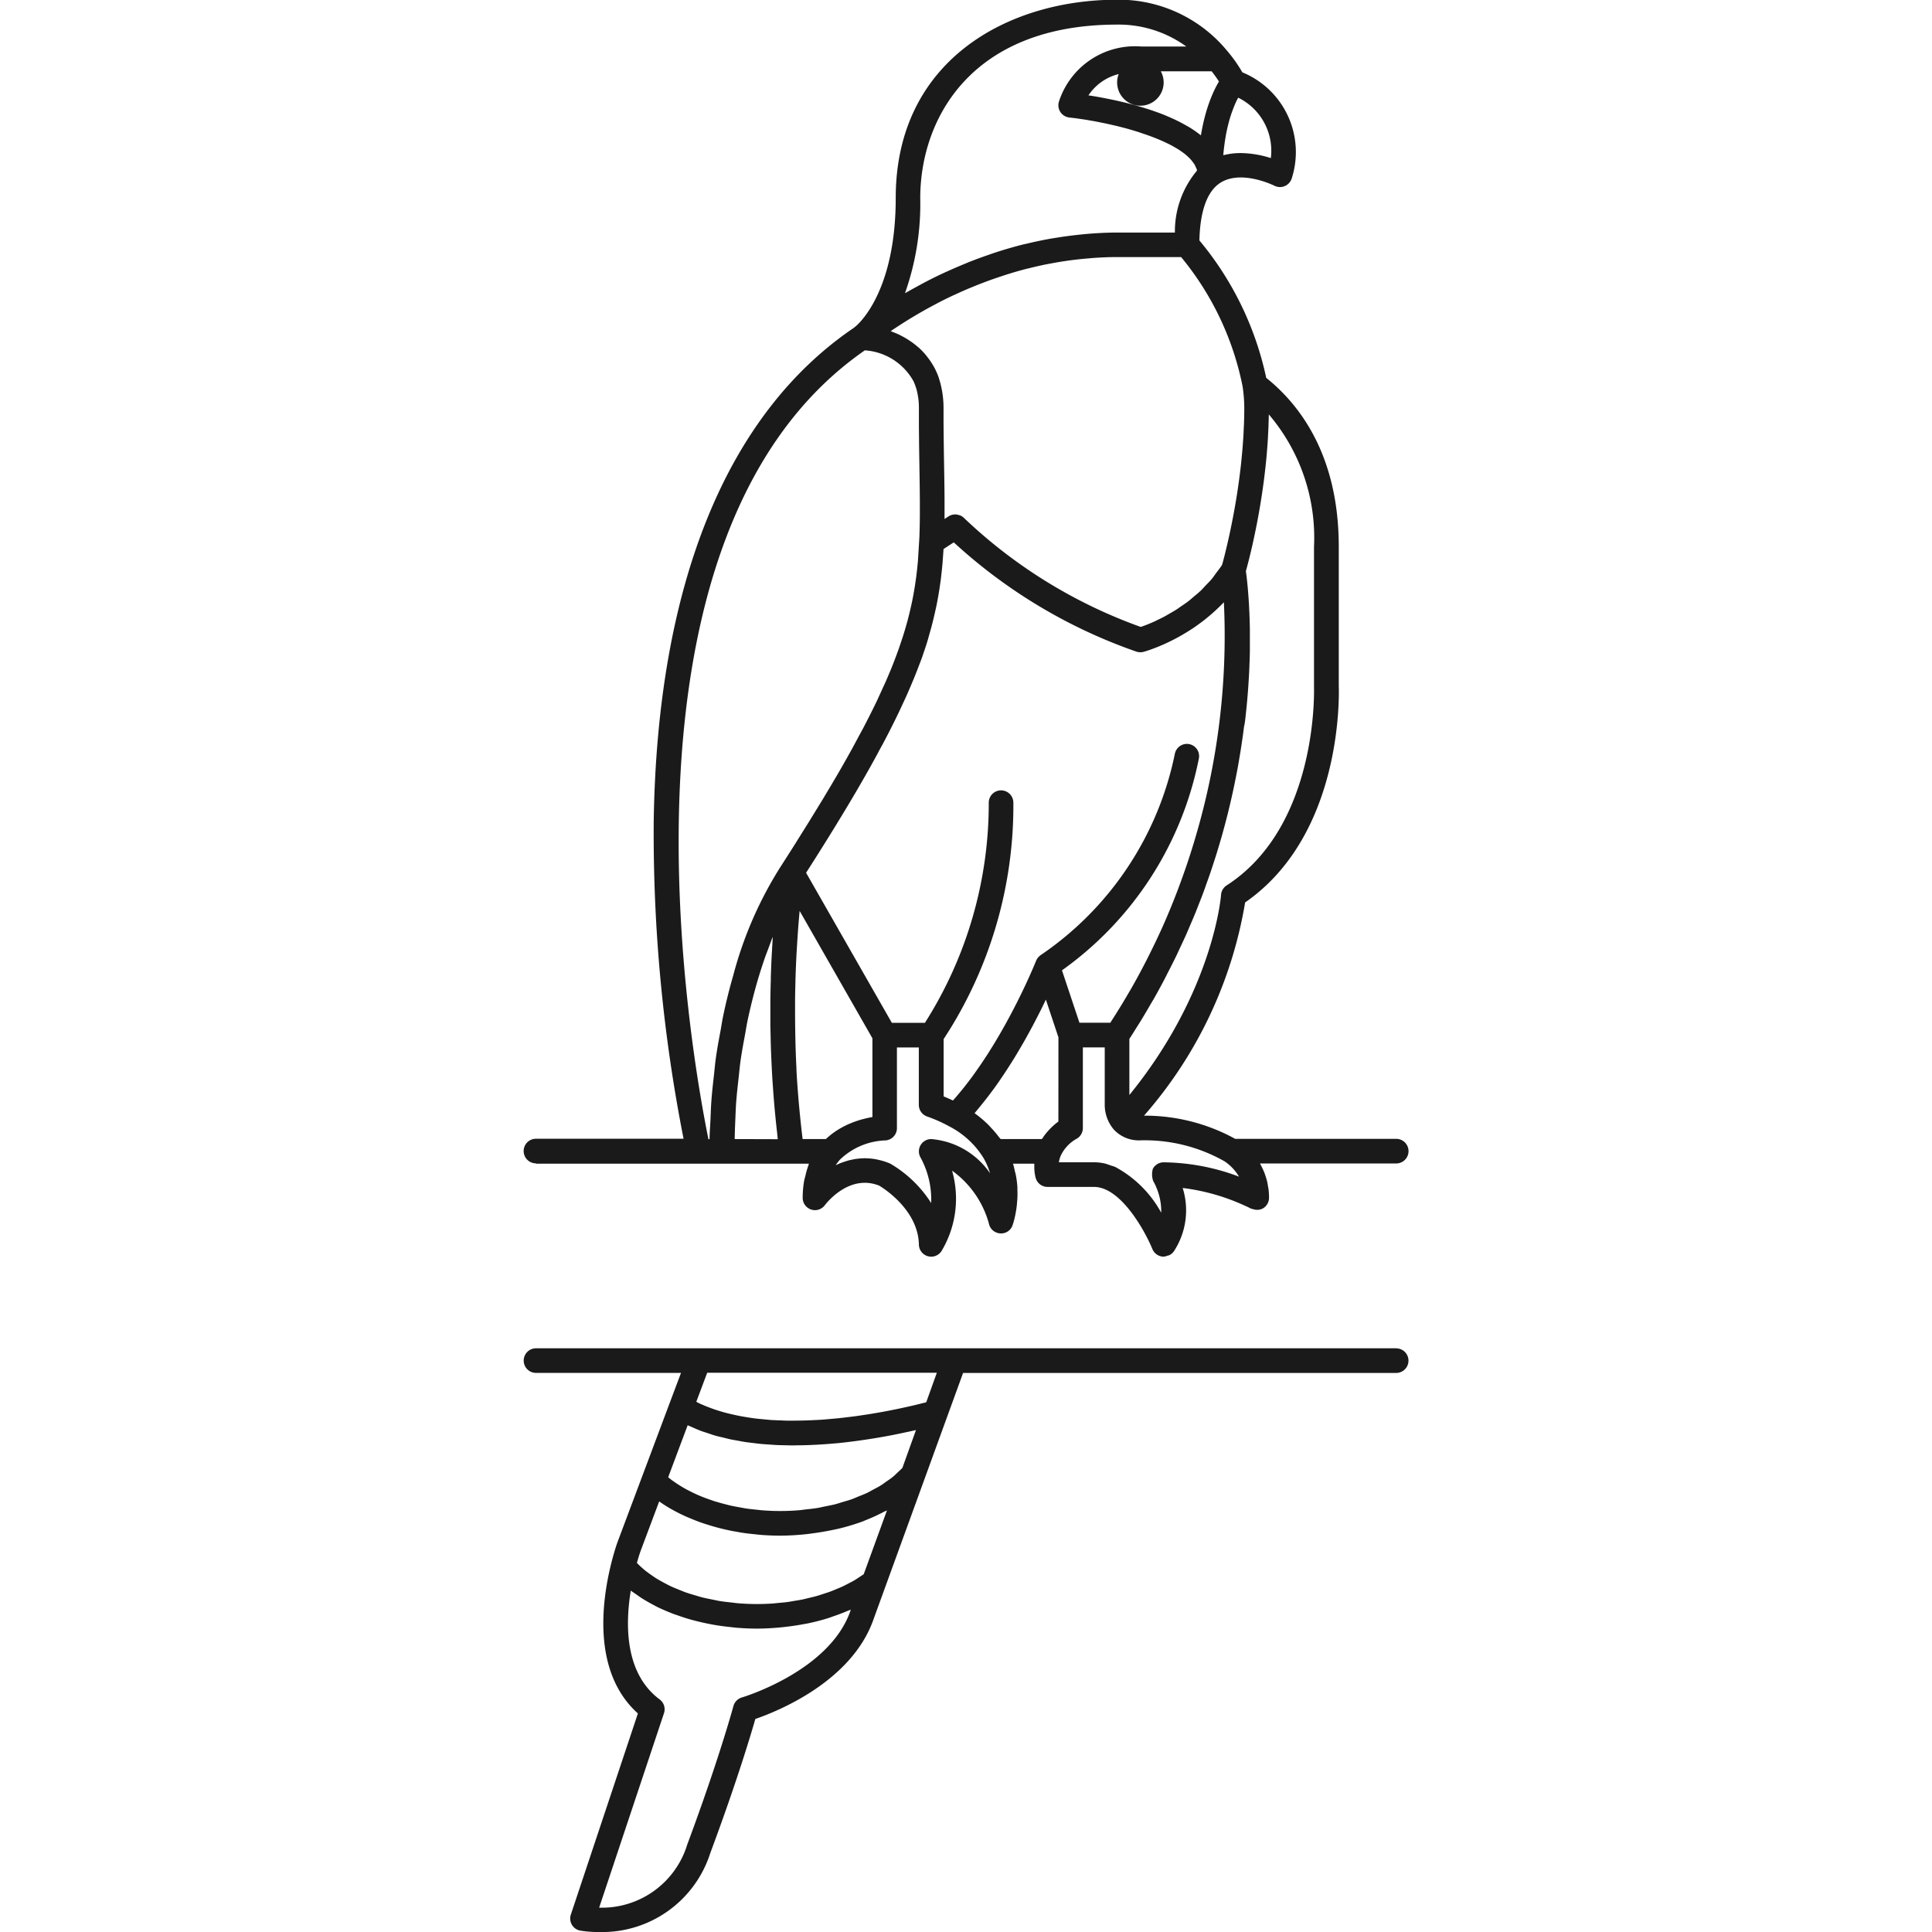 <?xml version="1.0" encoding="utf-8"?><!-- Uploaded to: SVG Repo, www.svgrepo.com, Generator: SVG Repo Mixer Tools -->
<svg width="800px" height="800px" viewBox="-31.93 0 117.793 117.793" xmlns="http://www.w3.org/2000/svg">
  <g id="Group_588" data-name="Group 588" transform="translate(-726.774 -856.121)">
    <path id="Path_515" data-name="Path 515" d="M727.524,927.07h16.638c-.014.035-.019.076-.032.112a4.726,4.726,0,0,0-.18.623c-.025.1-.059.2-.078.311a6.168,6.168,0,0,0-.089,1.038.75.75,0,0,0,1.353.445c.059-.079,1.469-1.93,3.315-1.188.281.168,2.373,1.488,2.418,3.594a.75.75,0,0,0,1.369.408,6.2,6.2,0,0,0,.653-4.917,5.884,5.884,0,0,1,2.269,3.314.751.751,0,0,0,.7.512.733.733,0,0,0,.715-.487c0-.011.019-.055.04-.12.008-.024.015-.051.024-.082.018-.059.035-.124.056-.208.012-.048.022-.1.035-.151.019-.088.037-.182.055-.287.012-.068.022-.132.033-.206.016-.117.028-.242.038-.374.007-.077.014-.147.018-.228.008-.176.006-.364,0-.559,0-.045,0-.085,0-.131a5.939,5.939,0,0,0-.1-.751c-.014-.072-.038-.147-.056-.22-.034-.149-.064-.3-.113-.448h1.3c0,.012,0,.022,0,.035,0,.1,0,.188,0,.272,0,.033.005.061.007.092.005.061.01.117.017.168,0,.027.007.05.011.074.008.049.016.089.024.124,0,.014.005.027.008.039.01.04.018.069.022.081a.75.75,0,0,0,.717.532h2.835c1.647,0,3.127,2.733,3.558,3.786a.753.753,0,0,0,.624.463l.07,0a.752.752,0,0,0,.234-.059.781.781,0,0,0,.1-.026.732.732,0,0,0,.294-.256,4.557,4.557,0,0,0,.526-3.843,12.734,12.734,0,0,1,3.691,1.034c.087.039.16.073.223.1.091.044.153.074.188.093l.048.025h0a.717.717,0,0,0,.145.037.737.737,0,0,0,.6-.046.75.75,0,0,0,.369-.647,4.536,4.536,0,0,0-.033-.539c-.008-.06-.022-.117-.032-.176-.019-.115-.038-.229-.066-.34-.017-.067-.04-.131-.061-.2-.031-.1-.062-.2-.1-.295-.027-.066-.058-.13-.088-.2-.043-.091-.087-.182-.136-.271-.013-.023-.023-.048-.036-.071h8.307a.75.75,0,0,0,0-1.5h-9.817a11.456,11.456,0,0,0-5.56-1.414,26.252,26.252,0,0,0,6.165-13c5.947-4.121,5.73-12.637,5.709-13.2v-8.489c0-5.537-2.351-8.636-4.423-10.295a19.386,19.386,0,0,0-4.074-8.377c.036-1.669.42-2.848,1.126-3.407,1.275-1.009,3.424.06,3.446.07a.75.75,0,0,0,1.055-.439,5.252,5.252,0,0,0-3.007-6.473,8.858,8.858,0,0,0-.943-1.329,8.559,8.559,0,0,0-6.686-3.1c-6.722,0-13.506,3.738-13.506,12.088,0,5.365-1.989,7.425-2.411,7.8-.083.067-.129.106-.144.119-7.763,5.267-11.981,15.659-12.2,30.064a96.116,96.116,0,0,0,1.82,19.376h-9a.75.75,0,0,0,0,1.5Zm12.113-1.5c.007-.37.02-.736.036-1.1s.027-.745.053-1.113c.037-.512.095-1.014.151-1.517.038-.338.067-.681.114-1.014.076-.549.177-1.086.277-1.622.051-.275.091-.555.148-.826q.254-1.2.585-2.357c.15-.519.306-1.005.463-1.461.074-.216.149-.4.224-.6.083-.224.166-.46.249-.667l.019-.045,0,.068c-.014.224-.027.466-.041.7-.008.151-.017.291-.025.448q-.03.6-.05,1.258c0,.112,0,.233-.007.348-.008.334-.016.671-.02,1.023,0,.176,0,.362,0,.543,0,.3,0,.608,0,.924,0,.205.009.418.013.628.006.3.012.607.023.921.008.224.019.454.029.684.014.311.028.623.047.943.014.238.031.48.049.722.022.32.046.641.074.967.021.25.045.5.07.753.032.331.067.663.106,1,.015.133.025.262.041.4Zm5.6-.037c-.015.014-.033.022-.048.037H743.78c-.016-.126-.031-.251-.046-.376q-.082-.712-.148-1.411c-.018-.192-.037-.386-.053-.577-.052-.629-.1-1.251-.129-1.856l0-.075c-.031-.589-.051-1.163-.065-1.725,0-.185-.007-.365-.01-.547-.006-.407-.01-.807-.01-1.2,0-.177,0-.355,0-.528,0-.449.011-.886.023-1.306,0-.078,0-.161.005-.237.015-.491.035-.956.058-1.4.007-.139.016-.269.023-.4.018-.307.037-.6.057-.886.009-.135.019-.269.028-.4q.033-.418.066-.788c.006-.064.012-.134.018-.2l4.438,7.768v4.8c-.172.029-.37.072-.579.128-.024.006-.044.01-.068.017a6.114,6.114,0,0,0-.638.218l-.106.043a5.318,5.318,0,0,0-.657.337c-.039.024-.077.047-.115.072A4.542,4.542,0,0,0,745.236,925.533Zm22.108-24.045a.752.752,0,0,0-.873.6,19.552,19.552,0,0,1-8.139,12.239.73.73,0,0,0-.153.124c-.01.009-.021.015-.03.024l0,.007a.759.759,0,0,0-.137.221c-.009.021-.323.809-.882,1.961l-.012.024c-.087.18-.181.369-.28.566l-.037.072c-.094.184-.191.374-.294.569l-.058.108q-.148.277-.307.565l-.085.152q-.151.27-.312.547c-.038.064-.077.128-.115.193-.1.172-.206.344-.313.518-.048.077-.1.154-.145.232-.1.163-.209.326-.316.489-.057.086-.113.171-.171.256-.1.153-.209.3-.316.456-.066.094-.134.188-.2.282-.1.14-.207.279-.312.417q-.114.148-.229.294-.155.194-.312.381c-.084.1-.169.2-.254.3-.04.045-.081.088-.121.133-.184-.087-.372-.171-.566-.25v-3.493a25.932,25.932,0,0,0,4.252-14.416.75.75,0,0,0-1.5,0,24.928,24.928,0,0,1-3.892,13.423H749.22l-5.229-9.149q.294-.457.574-.9l.246-.391.528-.843.131-.214.133-.214c.165-.266.324-.527.481-.786l.23-.379c.218-.36.428-.714.63-1.056l.1-.17q.262-.449.507-.877l.219-.387c.116-.2.229-.408.339-.607l.223-.407c.1-.191.2-.378.324-.6l.179-.338q.192-.367.37-.721l.22-.443c.088-.178.174-.355.255-.526l.381-.82c.058-.129.115-.257.169-.382s.12-.279.179-.417l.152-.364c.07-.17.135-.337.2-.5s.132-.349.2-.519c.048-.131.1-.262.142-.393s.083-.244.124-.367l.119-.364c.035-.114.071-.227.1-.338l.1-.357c.031-.11.063-.219.092-.329l.092-.362q.074-.3.138-.592l.066-.3c.025-.121.048-.241.07-.359l.052-.29c.021-.12.041-.241.06-.36l.041-.28c.018-.121.035-.242.052-.37l.022-.2q.045-.379.078-.761l.062-.856.624-.406a31.912,31.912,0,0,0,11.127,6.66.743.743,0,0,0,.238.041l.014,0a.753.753,0,0,0,.194-.026l.057-.016.05-.015.078-.024.076-.025.113-.038.1-.036.141-.053c.042-.015.08-.029.125-.047.071-.027.147-.059.226-.091l.157-.067c.084-.036.17-.074.262-.116l.145-.07c.078-.037.157-.075.239-.117.055-.027.111-.057.168-.087.082-.043.165-.088.25-.135.058-.032.116-.064.174-.1.093-.054.187-.111.282-.169.054-.033.107-.064.161-.1.147-.094.3-.192.446-.3.025-.017.05-.037.075-.055.128-.091.257-.186.385-.287.054-.042.108-.087.162-.131.1-.082.2-.165.3-.253.059-.052.119-.106.178-.16q.144-.132.286-.271l.174-.174c.029-.03.058-.057.086-.086a43.276,43.276,0,0,1-1.616,13.927l-.009.028c-.336,1.185-.739,2.407-1.215,3.652l-.081.212c-.237.611-.489,1.226-.764,1.846l0,0c-.26.588-.543,1.179-.839,1.773-.057.113-.112.227-.17.34-.3.588-.616,1.177-.953,1.768-.054.094-.113.189-.167.284q-.454.781-.956,1.564c-.052.08-.1.161-.154.241h-1.883l-.516-1.548-.549-1.646a20.79,20.79,0,0,0,8.349-12.929.781.781,0,0,0,.012-.136A.749.749,0,0,0,767.344,901.488ZM751.619,925.57a.749.749,0,0,0-.663,1.1,5.353,5.353,0,0,1,.661,2.8,7.332,7.332,0,0,0-2.471-2.389c-.023-.012-.046-.024-.07-.034a3.911,3.911,0,0,0-.691-.215c-.041-.009-.082-.02-.123-.028a3.7,3.7,0,0,0-.628-.063c-.018,0-.037-.005-.055-.005-.041,0-.079.006-.12.008-.086,0-.172.007-.256.016-.066.007-.13.014-.2.024-.083.013-.164.03-.246.048-.06.013-.121.025-.18.041-.086.024-.171.052-.255.08-.049.017-.1.032-.148.05-.131.05-.258.1-.38.163a2.848,2.848,0,0,1,.263-.344,4.187,4.187,0,0,1,2.73-1.169.75.75,0,0,0,.742-.75v-4.919h1.335v3.5a.751.751,0,0,0,.5.707,9.161,9.161,0,0,1,1.373.613,5.3,5.3,0,0,1,2.059,1.9,4.106,4.106,0,0,1,.409.95A4.811,4.811,0,0,0,751.619,925.57Zm7.754-1.07a4.161,4.161,0,0,0-.508.445c-.041.042-.08.084-.118.126a3.463,3.463,0,0,0-.343.448c-.012.017-.028.033-.039.051h-2.512c-.032-.046-.076-.085-.109-.129a6.081,6.081,0,0,0-.461-.546c-.07-.074-.134-.151-.208-.222a7.092,7.092,0,0,0-.8-.673l-.01-.009c.038-.045.074-.093.113-.138.106-.126.208-.254.312-.382.148-.183.295-.367.438-.555.1-.133.2-.267.3-.4.137-.189.272-.378.4-.569.094-.137.186-.273.277-.411.128-.193.251-.384.372-.576q.128-.2.251-.4c.12-.2.234-.39.346-.584.073-.125.147-.249.217-.373.114-.2.221-.4.327-.591.059-.109.12-.22.177-.326.11-.209.212-.406.312-.6.042-.084.088-.171.129-.252.135-.27.261-.528.374-.767l.766,2.3Zm10.139,2.431a2.932,2.932,0,0,1,.874.929,13.376,13.376,0,0,0-4.594-.873.751.751,0,0,0-.657.388,1.232,1.232,0,0,0,.022.76v0h0l.008.013.018.032c.011.018.026.048.042.077l.019.036c.023.047.05.1.079.168l0,.006a3.7,3.7,0,0,1,.32,1.591,6.931,6.931,0,0,0-2.8-2.786c-.1-.045-.209-.07-.313-.105a3.341,3.341,0,0,0-.32-.107,3.1,3.1,0,0,0-.678-.076h-2.128a1.609,1.609,0,0,1,.105-.384h0a2.29,2.29,0,0,1,.993-1.058.752.752,0,0,0,.363-.643v-4.919h1.334v3.484c0,.011,0,.033,0,.065a2.339,2.339,0,0,0,.551,1.457h0a2.083,2.083,0,0,0,1.615.662A9.851,9.851,0,0,1,769.512,926.931Zm1.257-26.976c.021-.176.038-.348.056-.521.015-.146.031-.293.044-.436.016-.169.029-.334.043-.5.011-.14.023-.281.033-.418.012-.165.021-.325.031-.486.008-.128.017-.259.023-.384.009-.169.015-.331.022-.494,0-.111.01-.226.013-.334.007-.2.01-.4.014-.592,0-.061,0-.125,0-.185q0-.378,0-.732c0-.07,0-.134,0-.2,0-.161,0-.322-.007-.474,0-.092-.005-.176-.008-.265,0-.122-.007-.246-.012-.362,0-.085-.007-.163-.011-.245-.005-.112-.01-.224-.016-.329,0-.074-.009-.142-.013-.212-.006-.1-.013-.205-.02-.3-.005-.067-.009-.128-.015-.192-.006-.088-.013-.176-.02-.258-.005-.059-.011-.114-.016-.17-.007-.076-.014-.151-.021-.22-.005-.047-.01-.089-.014-.132-.008-.068-.015-.132-.022-.191,0-.037-.008-.069-.012-.1-.007-.056-.013-.106-.019-.152l-.009-.069-.008-.059.021-.076.018-.067c.016-.058.034-.126.053-.2.008-.029.014-.053.022-.084.021-.078.043-.167.067-.26.009-.038.018-.07.028-.11.033-.134.068-.279.106-.437l.007-.034c.035-.145.07-.3.107-.464.013-.059.026-.122.039-.183.027-.124.055-.249.082-.382.016-.076.032-.155.048-.234.026-.128.052-.257.078-.392.016-.087.033-.175.05-.265.025-.137.051-.276.076-.418.017-.095.033-.19.05-.288.025-.148.049-.3.074-.453.016-.1.031-.194.046-.293.025-.168.05-.34.074-.513.012-.092.026-.181.038-.275.03-.224.057-.454.084-.686,0-.046.011-.089.016-.135.031-.279.06-.564.085-.853.007-.075.012-.152.018-.227.018-.214.034-.429.048-.648.007-.1.011-.21.017-.315.01-.193.02-.386.027-.582,0-.117.007-.234.01-.352s.008-.219.009-.329a11.581,11.581,0,0,1,2.755,8.086v8.536c0,.085.292,8.47-5.327,12.094a.751.751,0,0,0-.341.579c0,.062-.464,5.906-5.589,12.2v-3.421c.158-.24.305-.48.456-.721.1-.16.206-.32.3-.48.191-.313.373-.626.554-.939.069-.118.143-.238.21-.356q.367-.648.7-1.293c.036-.068.067-.135.1-.2.187-.362.37-.722.544-1.081.074-.153.141-.3.212-.456.129-.273.258-.546.38-.818.076-.172.147-.342.22-.514.108-.249.217-.5.318-.748.075-.181.143-.36.214-.54.093-.235.187-.471.274-.705.07-.186.136-.371.2-.557.081-.223.162-.447.238-.669.064-.189.125-.376.186-.563.071-.217.143-.434.209-.65.058-.185.112-.369.167-.552.063-.214.126-.426.185-.637.051-.184.1-.366.149-.548.055-.206.109-.411.16-.614.046-.183.09-.364.133-.545.048-.2.094-.4.139-.6.04-.178.079-.356.116-.532q.061-.293.119-.58c.034-.173.068-.345.1-.516.036-.19.069-.379.1-.566.029-.168.057-.336.084-.5.03-.184.057-.366.084-.547.024-.162.049-.325.071-.484.024-.18.047-.357.069-.533C770.732,900.262,770.752,900.107,770.769,899.955Zm-1.34-34.407c0-.021,0-.04.006-.061.032-.349.075-.671.125-.969.006-.031.01-.064.015-.094.052-.291.112-.554.176-.8.011-.042.022-.084.032-.124.063-.228.13-.436.2-.621.012-.034.025-.066.037-.1.068-.178.135-.342.2-.477l.019-.04c.035-.072.064-.124.1-.184a3.6,3.6,0,0,1,1.987,3.682,6.16,6.16,0,0,0-1.835-.306,4.161,4.161,0,0,0-1.053.129Zm-.267-4.458-.011.022c-.076.126-.158.278-.246.458l-.031.066c-.087.184-.177.394-.266.632-.012.03-.022.06-.033.091-.089.243-.175.515-.256.815l-.03.116c-.079.307-.151.642-.212,1.007,0,.027-.011.047-.015.073-.013-.01-.028-.018-.041-.028a6.6,6.6,0,0,0-.667-.463c-.057-.035-.118-.067-.176-.1-.2-.113-.4-.22-.608-.321-.072-.035-.141-.069-.214-.1-.267-.122-.539-.238-.819-.343l-.018-.006c-.277-.1-.557-.2-.838-.284-.08-.026-.159-.049-.239-.073-.23-.069-.456-.133-.681-.191-.058-.016-.115-.032-.173-.046-.274-.07-.54-.132-.8-.188l-.189-.04c-.2-.041-.391-.079-.575-.114l-.2-.037c-.221-.039-.432-.075-.619-.1a3.113,3.113,0,0,1,1.846-1.3,1.418,1.418,0,1,0,2.566-.169h3.1A7.6,7.6,0,0,1,769.162,861.09Zm-18.211,7.119c0-4.884,3.145-10.588,12.006-10.588a7.024,7.024,0,0,1,4.214,1.335H764.42a4.872,4.872,0,0,0-5.018,3.375.751.751,0,0,0,.64.954c.155.017.321.037.494.061l.205.031c.113.016.224.032.342.051l.244.043c.112.019.223.038.337.059l.283.057.329.066.3.067.334.077c.1.024.2.05.3.076s.223.057.335.087l.3.086.325.1c.1.031.2.064.3.1s.212.07.316.107.193.069.288.105.2.078.3.118.182.075.271.114.189.084.281.128.169.081.25.122.174.092.257.14.149.085.22.129.154.1.227.152.128.09.187.136.129.109.19.164.1.095.15.144a2.124,2.124,0,0,1,.145.176,1.67,1.67,0,0,1,.109.149,1.508,1.508,0,0,1,.093.19,1.135,1.135,0,0,1,.064.154c.005.015,0,.032.008.048a5.764,5.764,0,0,0-1.349,3.778h-3.524c-.622,0-1.229.033-1.827.082-.183.015-.361.036-.542.055-.423.045-.84.1-1.25.165-.182.029-.363.057-.542.089q-.69.128-1.35.287c-.1.024-.2.042-.29.066-.525.134-1.032.283-1.526.441-.152.049-.3.1-.446.152q-.516.176-1.007.364c-.167.064-.332.128-.495.2-.311.127-.612.256-.906.388-.133.06-.271.118-.4.179q-.585.273-1.117.551c-.144.075-.273.148-.41.222-.218.118-.43.234-.632.35-.061.035-.133.072-.193.107A16.3,16.3,0,0,0,750.951,868.209Zm-1.285,7.758.127-.081c.154-.1.315-.2.486-.306l.219-.132c.156-.094.319-.189.487-.286l.252-.143c.191-.107.391-.215.595-.323l.2-.108c.276-.142.564-.285.863-.426.065-.031.134-.061.2-.091q.355-.165.73-.326l.334-.138c.22-.091.446-.179.676-.267.122-.046.245-.092.37-.137.247-.089.5-.175.757-.259.11-.035.216-.073.328-.107.367-.114.742-.223,1.128-.322.058-.015.119-.028.178-.042.33-.083.665-.16,1.007-.229.132-.027.268-.05.4-.075.278-.052.561-.1.847-.141.149-.022.3-.043.452-.061.295-.037.594-.067.9-.092.138-.011.274-.025.413-.034.441-.028.887-.047,1.341-.047h3.9a17.866,17.866,0,0,1,3.751,7.9,9.164,9.164,0,0,1,.1,1.276c0,.3-.005.6-.015.891,0,.1-.008.192-.013.288-.008.2-.016.4-.028.593-.007.113-.016.223-.023.335-.013.177-.026.354-.041.529-.01.118-.022.235-.033.352-.016.163-.031.326-.049.487-.013.119-.027.235-.041.352-.019.157-.038.313-.058.466-.015.113-.03.225-.046.336-.021.149-.042.3-.064.441-.017.11-.033.218-.05.324-.023.142-.046.281-.069.418-.018.1-.035.2-.052.3-.025.137-.049.271-.074.4-.016.088-.033.177-.049.263-.026.134-.052.263-.078.39-.016.076-.031.155-.046.228-.027.128-.053.248-.079.368-.014.062-.028.129-.041.188l-.085.373c-.009.038-.019.081-.027.117-.036.151-.07.29-.1.417l-.041.163c-.015.058-.03.12-.044.171l-.053.2-.013.051c-.017.06-.03.108-.041.148-.1.163-.219.308-.331.458-.1.13-.186.269-.287.39-.127.151-.262.283-.394.42-.1.108-.2.225-.309.325-.138.13-.28.242-.421.36-.1.087-.207.183-.311.263-.148.113-.293.208-.439.308-.1.066-.194.141-.289.2-.159.1-.31.185-.462.272-.075.042-.154.092-.226.131-.181.1-.349.178-.51.254l-.1.052c-.381.174-.69.288-.881.353a30.527,30.527,0,0,1-10.782-6.65.744.744,0,0,0-.23-.151.708.708,0,0,0-.088-.023.726.726,0,0,0-.172-.034c-.012,0-.023-.006-.035-.006a.7.7,0,0,0-.12.017c-.023,0-.046,0-.069.01a.73.73,0,0,0-.219.094l-.247.16q0-.217,0-.441c0-.2,0-.4,0-.612,0-.711-.015-1.455-.028-2.246q-.012-.714-.022-1.482l-.011-1.08c0-.306,0-.617,0-.938a5.981,5.981,0,0,0-.066-.86c-.011-.075-.024-.147-.038-.219a4.919,4.919,0,0,0-.153-.619c-.014-.044-.025-.092-.04-.135a4.477,4.477,0,0,0-.285-.639c-.027-.05-.057-.095-.085-.143a4.288,4.288,0,0,0-.3-.437c-.034-.044-.066-.089-.1-.13a4.525,4.525,0,0,0-.431-.453c-.025-.022-.052-.042-.078-.064a4.781,4.781,0,0,0-.413-.319c-.047-.032-.092-.063-.139-.093a5.171,5.171,0,0,0-.47-.27l-.043-.024c-.174-.085-.349-.158-.524-.223-.018-.007-.037-.018-.056-.024C749.31,876.2,749.481,876.088,749.666,875.967Zm-2.093,1.514a3.671,3.671,0,0,1,2.968,1.885l.026.059a3.28,3.28,0,0,1,.132.358c.011.036.023.071.033.109a3.762,3.762,0,0,1,.078.378c.007.045.017.087.023.133a4.531,4.531,0,0,1,.036.562c0,.324,0,.639,0,.947l0,.228h0l.008.737V883c.006.516.015,1.013.022,1.492.013.783.024,1.52.028,2.229,0,.2,0,.4,0,.623,0,.534-.011,1.049-.03,1.564l-.087,1.407c-.021.239-.045.477-.074.719l-.021.182c-.014.112-.031.226-.048.343l-.038.261c-.018.112-.037.225-.056.336l-.048.27c-.021.11-.042.222-.065.335l-.062.285c-.04.183-.084.367-.128.549l-.086.338c-.027.1-.056.2-.093.332l-.09.311c-.034.113-.07.228-.105.34l-.222.665c-.042.122-.087.245-.134.371-.059.162-.12.325-.185.492s-.123.316-.189.478l-.146.349c-.056.133-.113.265-.172.4l-.529,1.157c-.079.166-.163.336-.264.542l-.2.4c-.11.218-.224.439-.342.665l-.018.036-.2.37c-.1.18-.194.363-.31.576l-.2.371c-.036.065-.075.132-.111.2-.074.132-.147.264-.224.4l-.213.377c-.161.282-.328.57-.5.861l-.1.169c-.2.34-.409.688-.623,1.045l-.826,1.347-.906,1.45c-.262.414-.531.836-.811,1.271a23.591,23.591,0,0,0-2.926,6.7q-.348,1.2-.611,2.46c-.059.278-.1.566-.151.847-.106.565-.212,1.129-.293,1.706-.048.342-.077.693-.116,1.039-.059.53-.12,1.059-.159,1.6-.027.376-.038.759-.055,1.14s-.049.78-.056,1.177h-.067C737.078,920.855,731.178,888.84,747.573,877.481Z" fill="#1a1a1a"/>
    <path id="Path_516" data-name="Path 516" d="M779.966,938.326H727.524a.75.75,0,0,0,0,1.5h8.84l-.7,1.863-1.676,4.469-1.5,4c-.007.021-.188.518-.381,1.294-.594,2.391-1.132,6.654,1.629,9.137l-4.089,12.266a.75.75,0,0,0,.561.972,6.578,6.578,0,0,0,1.142.088,6.922,6.922,0,0,0,6.8-4.813c1.591-4.271,2.457-7.164,2.746-8.176,1.38-.476,5.822-2.269,7.178-6l.758-2.086,2.382-6.55,1.375-3.784.974-2.677h26.405a.75.75,0,0,0,0-1.5Zm-33.3,16.084c-1.317,3.626-6.539,5.19-6.591,5.205a.754.754,0,0,0-.515.525c-.008.032-.879,3.244-2.813,8.437a5.441,5.441,0,0,1-5.373,3.853l3.953-11.857a.75.75,0,0,0-.264-.839c-2.091-1.558-2.114-4.461-1.76-6.636.115.09.245.171.369.257.09.063.176.127.27.188q.377.241.789.454c.041.021.077.046.119.066.319.16.654.3,1,.438.1.04.212.073.317.11.25.089.5.173.765.247.135.039.273.073.411.108q.369.093.751.167c.144.028.287.055.433.079.272.044.549.079.828.108.13.014.258.032.389.043.412.033.827.053,1.248.053.464,0,.92-.027,1.373-.067.125-.011.247-.025.371-.039q.549-.062,1.082-.161c.087-.017.176-.029.262-.047q.637-.132,1.24-.319c.1-.029.189-.064.284-.1.318-.106.626-.222.924-.35.061-.026.129-.045.19-.072Zm.84-2.313c-.083.059-.169.116-.256.172s-.2.134-.31.2-.248.136-.374.2-.221.117-.336.171c-.134.062-.274.119-.413.176-.118.049-.233.1-.355.144-.146.054-.3.1-.451.15-.123.039-.243.082-.368.117-.16.046-.326.083-.49.122-.125.03-.247.063-.374.09-.175.036-.356.063-.535.092-.123.02-.242.045-.366.061-.2.028-.411.045-.618.063-.1.01-.207.024-.312.031-.315.021-.634.032-.955.032-.391,0-.777-.017-1.156-.047-.131-.011-.256-.032-.384-.046-.247-.026-.493-.052-.733-.091-.149-.025-.29-.059-.436-.088-.211-.042-.424-.083-.628-.134-.15-.038-.292-.085-.438-.128-.189-.056-.38-.111-.562-.175-.144-.051-.28-.109-.418-.165-.171-.069-.342-.138-.505-.214-.134-.063-.26-.132-.388-.2-.152-.081-.3-.163-.446-.251-.121-.074-.235-.153-.349-.233-.133-.092-.263-.186-.385-.284-.106-.086-.2-.174-.3-.264-.066-.061-.126-.125-.189-.188.126-.453.226-.73.226-.73l1.132-3.018c.235.166.485.324.745.473l.051.026c.266.15.545.29.833.42.1.045.2.083.3.125.214.09.429.176.653.254.123.043.249.082.376.122.212.067.426.13.646.188.135.035.27.068.407.1.224.051.45.1.68.136.137.025.273.05.412.071.25.037.505.065.761.09.121.012.24.028.361.037.38.028.763.045,1.151.045a15.54,15.54,0,0,0,1.61-.093c.154-.016.3-.039.455-.059.4-.054.78-.122,1.159-.2.138-.03.277-.056.413-.09a13.149,13.149,0,0,0,1.418-.434c.054-.02.1-.046.156-.067a10.936,10.936,0,0,0,1.13-.519c.055-.028.118-.049.171-.078Zm2.357-6.481c-.092.1-.2.194-.3.289s-.184.18-.287.264c-.124.1-.263.193-.4.287-.113.079-.219.162-.339.236-.144.089-.3.168-.454.25-.129.069-.251.142-.386.206-.162.077-.337.142-.507.211-.141.058-.276.12-.422.172-.183.065-.377.117-.568.174-.147.044-.288.093-.439.132-.206.052-.422.091-.636.134-.145.029-.286.066-.435.09-.24.04-.488.064-.734.091-.131.015-.257.037-.389.047-.381.032-.769.048-1.161.048-.354,0-.7-.014-1.049-.04-.115-.008-.225-.024-.338-.035-.229-.023-.457-.045-.68-.078-.132-.02-.259-.047-.388-.07-.2-.036-.4-.071-.591-.115-.133-.031-.262-.067-.393-.1-.181-.048-.362-.1-.537-.151-.13-.041-.255-.087-.381-.132-.167-.059-.332-.121-.492-.187-.122-.051-.24-.1-.358-.159-.153-.071-.3-.145-.448-.222-.112-.06-.221-.122-.328-.185-.139-.083-.273-.168-.4-.257-.1-.068-.2-.136-.292-.208-.051-.039-.1-.081-.148-.122l1.187-3.166.007,0c.067.032.137.057.2.087.207.093.415.185.63.265.116.043.237.078.354.117.172.058.341.118.516.168.137.04.278.07.418.1.161.041.32.084.483.119.147.032.3.055.445.082s.319.061.48.085.311.039.466.058.316.041.476.056.319.024.479.035.315.024.474.032.322.009.484.013.314.009.472.01l.082,0c.068,0,.135-.005.2-.006.312,0,.621-.01.93-.024.117-.005.232-.01.348-.017.353-.02.7-.045,1.049-.077l.1-.008c.375-.036.741-.08,1.1-.127l.332-.046c.273-.038.54-.078.8-.121.09-.015.181-.028.27-.044q.5-.084.963-.176l.239-.049c.24-.048.473-.1.7-.147l.258-.058.165-.036Zm1.453-4-.06.016-.263.065-.307.076-.352.082-.319.071c-.133.03-.272.059-.413.089-.114.024-.231.048-.35.071-.15.03-.3.06-.46.089-.125.024-.253.046-.382.069-.163.029-.327.057-.5.085-.134.022-.273.042-.411.063-.173.026-.346.052-.524.077-.144.019-.292.036-.439.054-.181.022-.361.045-.545.064-.152.016-.308.028-.461.042-.185.016-.369.035-.556.048s-.378.02-.567.03c-.291.014-.581.023-.874.027-.2,0-.408.007-.613.005-.157,0-.314-.011-.47-.017-.2-.007-.39-.013-.584-.025-.159-.011-.316-.028-.474-.043-.19-.017-.38-.035-.568-.059-.157-.02-.312-.046-.468-.071-.184-.03-.368-.061-.55-.1-.152-.031-.3-.067-.451-.1q-.27-.064-.534-.142-.216-.063-.427-.135c-.173-.059-.343-.124-.51-.192-.134-.055-.267-.11-.4-.171-.064-.029-.123-.064-.186-.1l.664-1.767h14Z" fill="#1a1a1a"/>
  </g>
</svg>